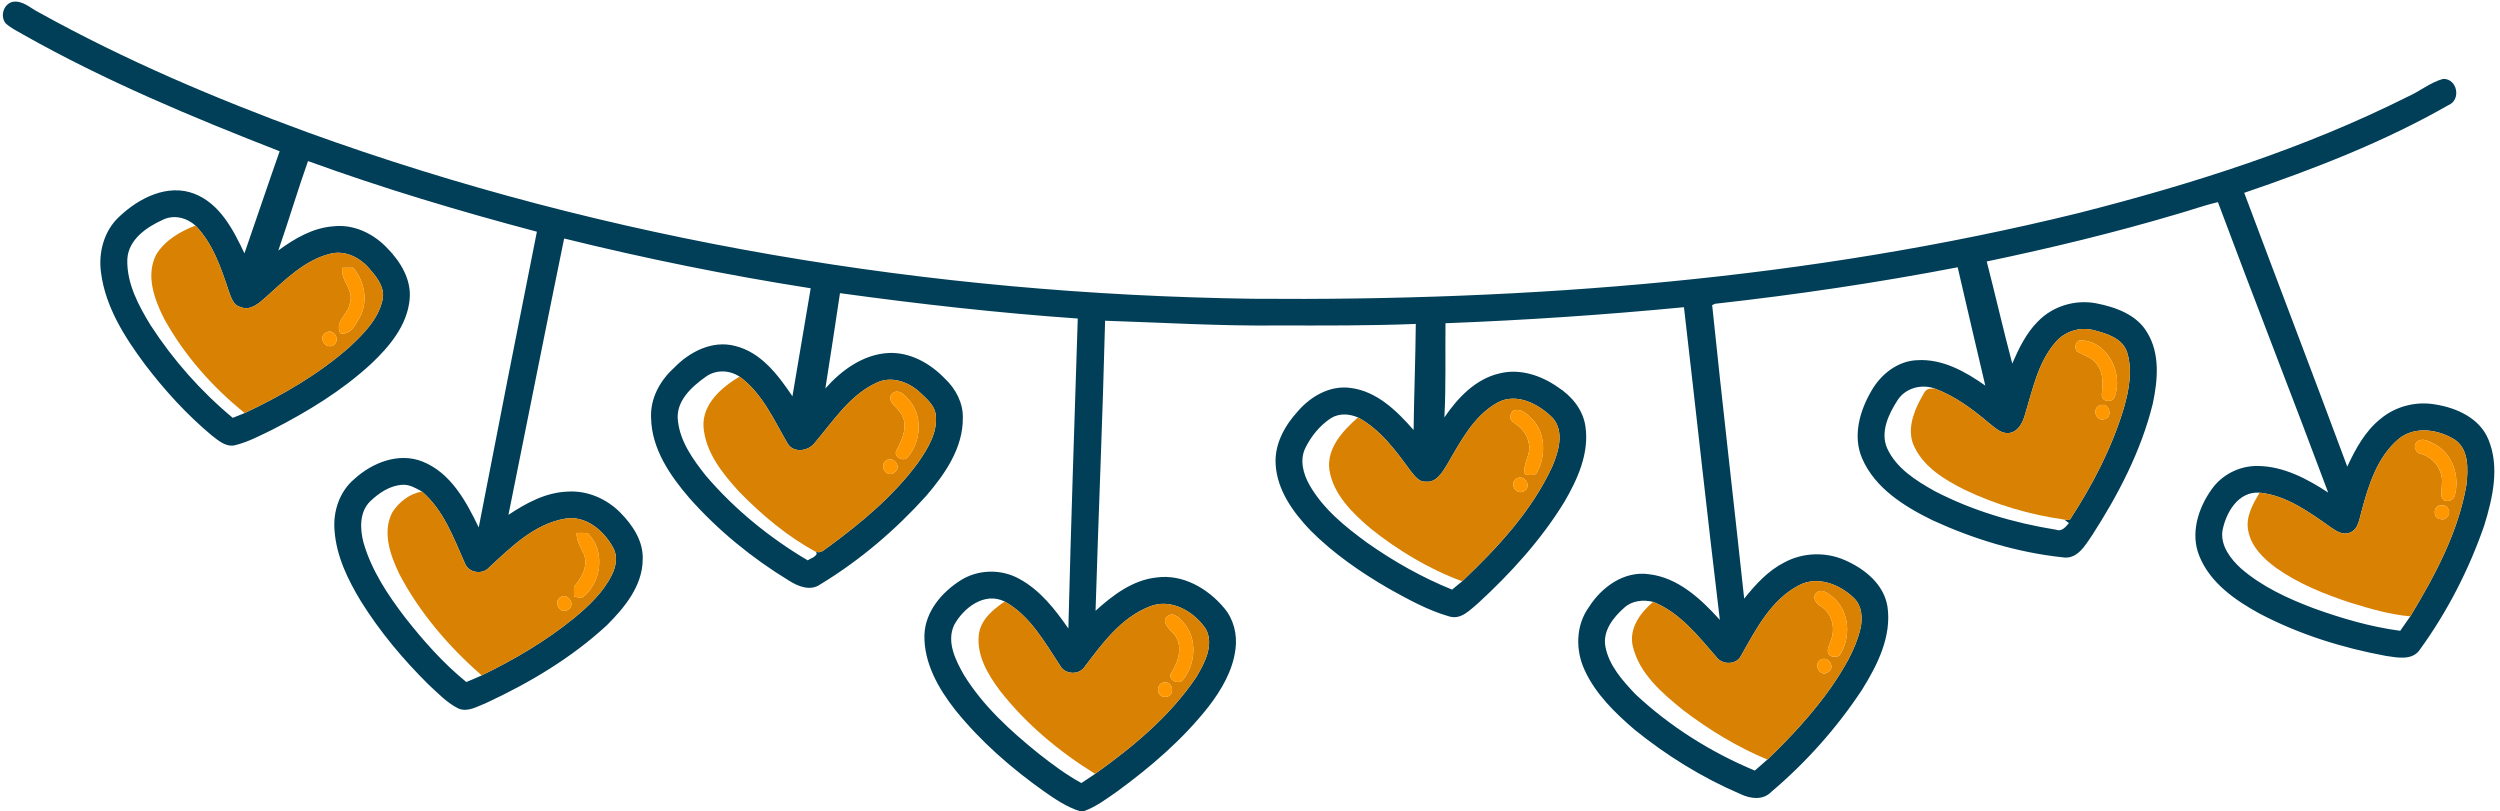 <?xml version="1.0" encoding="UTF-8" standalone="no"?><svg xmlns="http://www.w3.org/2000/svg" xmlns:xlink="http://www.w3.org/1999/xlink" fill="#013f58" height="280.6" preserveAspectRatio="xMidYMid meet" version="1" viewBox="-0.3 0.4 864.9 280.6" width="864.9" zoomAndPan="magnify"><g id="change1_1"><path d="M 1.60 8.41 C -0.30 5.93 0.92 1.85 4.01 1.05 C 7.60 0.40 10.32 3.34 13.31 4.78 C 42.89 21.19 74.11 34.44 105.84 46.09 C 210.51 84.04 321.88 102.17 433.06 103.76 C 529.04 104.56 625.63 97.06 719.03 74.05 C 758.03 64.11 796.72 51.90 832.77 33.80 C 836.92 31.97 840.53 28.88 844.93 27.69 C 849.85 27.58 851.25 34.94 846.76 36.77 C 824.45 49.51 800.37 58.83 776.11 67.11 C 787.94 98.70 800.02 130.20 811.76 161.83 C 814.61 155.72 817.93 149.55 823.30 145.28 C 828.45 140.97 835.51 139.16 842.12 140.31 C 849.54 141.47 857.51 145.01 860.56 152.38 C 864.56 161.93 862.08 172.68 859.15 182.18 C 853.88 197.41 846.42 211.95 836.97 225.01 C 834.38 229.04 829.11 227.91 825.15 227.32 C 809.99 224.52 795.06 219.85 781.39 212.66 C 772.91 208.02 764.25 201.98 760.54 192.67 C 757.44 184.96 760.15 176.27 764.77 169.79 C 768.36 164.57 774.65 161.44 780.98 161.61 C 789.84 161.76 797.92 166.07 805.16 170.81 C 792.64 137.25 779.52 103.90 767.01 70.32 C 762.28 71.42 757.73 73.10 753.07 74.41 C 731.31 80.88 709.24 86.21 687.03 90.86 C 690.05 102.62 692.76 114.45 695.86 126.18 C 698.12 121.01 700.60 115.76 704.64 111.71 C 709.75 106.33 717.56 103.96 724.83 105.32 C 731.54 106.63 738.92 109.20 742.55 115.46 C 747.06 122.81 746.19 131.98 744.48 140.05 C 740.46 156.37 732.57 171.49 723.51 185.55 C 721.06 189.13 718.28 194.16 713.10 193.19 C 697.62 191.52 682.49 186.91 668.36 180.43 C 658.61 175.66 648.44 169.39 643.94 159.03 C 640.53 151.17 643.14 142.31 647.32 135.30 C 650.60 129.73 656.34 125.24 663.00 125.01 C 671.71 124.48 679.65 128.95 686.53 133.80 C 683.27 120.18 680.18 106.51 676.98 92.87 C 649.19 98.21 621.18 102.36 593.07 105.49 C 592.81 105.60 592.30 105.84 592.04 105.95 C 595.53 139.82 599.48 173.65 603.12 207.50 C 607.02 202.64 611.33 197.87 616.97 195.00 C 623.34 191.53 631.32 191.24 637.95 194.19 C 644.77 197.16 651.44 202.48 652.69 210.25 C 654.19 220.58 649.23 230.43 643.93 238.96 C 635.22 252.18 624.55 264.15 612.47 274.38 C 609.58 277.36 605.24 276.74 601.83 275.11 C 588.65 269.47 576.31 261.84 565.18 252.82 C 558.35 246.94 551.63 240.44 547.87 232.11 C 544.69 225.24 544.87 216.66 549.41 210.42 C 553.77 203.51 561.54 197.88 570.06 199.04 C 580.19 200.17 588.16 207.61 594.70 214.86 C 590.35 178.83 586.47 142.74 582.28 106.68 C 554.83 109.32 527.32 111.18 499.78 112.23 C 499.66 123.08 499.98 133.95 499.40 144.80 C 504.02 138.02 510.20 131.48 518.49 129.58 C 525.51 127.81 532.85 130.27 538.62 134.31 C 543.45 137.38 547.42 142.19 548.21 148.00 C 549.53 157.25 545.49 166.20 540.93 174.00 C 532.88 187.16 522.39 198.66 511.07 209.08 C 508.24 211.41 505.18 214.91 501.07 213.66 C 493.62 211.53 486.79 207.71 480.05 203.97 C 470.35 198.32 461.00 191.88 453.06 183.90 C 447.06 177.63 441.52 169.98 441.02 161.01 C 440.58 154.08 444.15 147.68 448.68 142.70 C 453.14 137.52 459.83 133.64 466.87 134.60 C 476.03 135.72 482.95 142.56 488.75 149.17 C 488.91 136.94 489.39 124.70 489.51 112.47 C 473.68 113.10 457.84 113.02 442.00 113.00 C 421.99 113.23 402.00 112.01 382.02 111.36 C 381.19 144.81 379.73 178.25 378.72 211.70 C 384.70 206.29 391.56 201.06 399.85 200.18 C 408.89 198.94 417.60 203.99 423.22 210.77 C 426.52 214.64 427.80 219.96 427.13 224.96 C 426.21 232.39 422.29 239.05 417.80 244.89 C 408.86 256.24 397.80 265.74 386.17 274.22 C 382.54 276.75 378.94 279.48 374.75 281.00 L 373.20 281.00 C 368.67 279.57 364.72 276.86 360.87 274.17 C 349.54 266.14 338.95 256.90 330.22 246.07 C 324.38 238.65 319.30 229.80 319.51 220.08 C 319.78 212.01 325.48 205.33 332.01 201.19 C 338.03 197.34 346.14 197.17 352.36 200.68 C 359.58 204.59 364.72 211.22 369.31 217.84 C 370.20 182.09 371.42 146.34 372.56 110.60 C 345.04 108.67 317.62 105.58 290.30 101.82 C 288.67 112.82 286.97 123.81 285.24 134.79 C 290.82 128.46 298.33 123.02 307.02 122.52 C 314.53 122.15 321.53 126.11 326.60 131.39 C 330.31 134.87 332.92 139.77 332.80 144.95 C 332.91 155.36 326.62 164.41 320.10 171.99 C 309.44 183.80 297.18 194.26 283.57 202.52 C 280.12 205.02 275.83 203.31 272.64 201.26 C 259.88 193.49 248.15 183.92 238.23 172.74 C 231.50 164.93 225.13 155.65 224.95 144.96 C 224.61 138.32 228.01 132.09 232.83 127.73 C 238.18 122.13 246.16 117.99 254.04 120.09 C 263.06 122.31 268.92 130.20 273.85 137.50 C 275.99 125.05 278.07 112.59 280.17 100.13 C 251.50 95.65 223.04 89.86 194.87 82.91 C 188.33 114.75 182.04 146.65 175.60 178.52 C 181.71 174.45 188.48 170.76 196.00 170.48 C 202.79 170.00 209.54 172.92 214.28 177.72 C 218.59 182.06 222.35 187.67 222.05 194.06 C 221.94 203.12 215.79 210.58 209.69 216.67 C 197.40 228.04 182.82 236.69 167.69 243.70 C 164.76 244.81 161.52 246.87 158.33 245.53 C 154.28 243.55 151.19 240.17 147.91 237.18 C 139.12 228.49 131.13 218.94 124.58 208.44 C 120.05 200.97 116.07 192.81 115.44 183.96 C 114.85 177.41 117.15 170.46 122.25 166.15 C 128.48 160.46 137.65 156.78 145.92 160.10 C 155.69 164.03 160.99 173.88 165.32 182.87 C 171.91 148.74 178.65 114.65 185.44 80.56 C 158.74 73.48 132.23 65.57 106.26 56.12 C 102.63 66.36 99.56 76.79 95.99 87.05 C 101.61 82.92 107.94 79.20 115.06 78.69 C 122.09 77.89 128.99 81.24 133.72 86.29 C 138.30 90.95 142.08 97.16 141.42 103.94 C 140.59 112.94 134.47 120.25 128.15 126.22 C 118.05 135.55 106.19 142.76 94.00 149.01 C 89.75 151.05 85.53 153.34 80.92 154.45 C 77.78 155.12 75.24 152.78 72.94 151.03 C 64.26 143.78 56.60 135.36 49.77 126.37 C 42.82 117.01 36.23 106.66 34.67 94.87 C 33.63 87.78 35.71 80.07 41.14 75.19 C 47.84 68.88 57.71 63.86 66.95 67.43 C 75.83 70.91 80.42 79.93 84.27 88.05 C 88.37 76.29 92.30 64.48 96.45 52.73 C 66.16 40.92 36.04 28.35 7.68 12.34 C 5.61 11.11 3.37 10.08 1.60 8.41 M 43.75 90.07 C 43.47 98.38 47.60 106.04 51.81 112.94 C 59.60 124.95 69.21 135.82 80.23 144.96 C 81.61 144.42 82.98 143.86 84.35 143.30 C 97.26 137.20 109.80 129.97 120.55 120.51 C 125.42 115.93 130.61 110.85 132.06 104.06 C 132.90 100.21 130.45 96.75 128.05 94.01 C 124.75 89.74 119.27 86.73 113.79 88.23 C 104.83 90.51 98.19 97.43 91.49 103.37 C 89.20 105.39 86.26 108.04 82.97 106.63 C 80.41 106.07 79.66 103.32 78.87 101.18 C 76.18 93.11 73.38 84.66 67.31 78.43 C 64.25 75.67 59.79 74.56 55.98 76.46 C 50.37 79.00 44.11 83.30 43.75 90.07 M 710.81 118.82 C 704.67 125.91 702.87 135.40 700.18 144.11 C 699.43 146.71 697.93 149.65 695.00 150.17 C 692.18 150.66 690.01 148.49 688.00 146.91 C 682.23 142.02 676.07 137.40 668.92 134.77 C 664.28 133.19 658.80 134.69 656.13 138.93 C 653.09 143.67 650.16 149.77 652.53 155.38 C 655.67 162.39 662.53 166.66 668.98 170.28 C 682.05 177.08 696.38 181.30 710.90 183.64 C 712.96 184.47 714.28 182.77 715.46 181.37 C 715.07 181.07 714.30 180.47 713.91 180.17 C 714.36 180.20 715.27 180.27 715.72 180.31 C 723.61 168.28 730.33 155.34 734.48 141.53 C 736.24 135.33 737.55 128.57 735.59 122.27 C 733.98 117.41 728.58 115.79 724.14 114.65 C 719.35 113.36 713.98 115.01 710.81 118.82 M 243.83 130.77 C 238.88 134.28 233.33 139.33 234.24 146.05 C 235.04 153.29 239.53 159.46 243.93 165.01 C 253.89 176.65 265.95 186.46 279.12 194.25 C 280.19 193.55 281.67 193.22 282.27 191.98 L 282.03 191.35 L 282.93 191.45 C 284.36 191.41 285.33 190.13 286.50 189.46 C 297.89 181.08 308.93 171.87 317.35 160.41 C 320.64 155.62 324.09 150.15 323.45 144.09 C 323.13 140.63 320.25 138.31 317.90 136.10 C 313.98 132.45 307.97 130.36 302.90 132.84 C 293.65 137.12 288.02 146.02 281.64 153.52 C 279.46 156.51 274.21 157.31 272.16 153.79 C 267.39 145.61 263.43 136.43 255.54 130.68 C 251.98 128.37 247.31 128.22 243.83 130.77 M 517.77 139.69 C 509.40 144.35 504.92 153.32 500.24 161.28 C 498.63 163.93 496.58 167.44 492.96 167.03 C 490.51 167.20 489.05 164.93 487.69 163.29 C 482.59 156.32 477.29 149.00 469.51 144.82 C 466.50 143.53 462.96 143.28 460.10 145.11 C 456.32 147.59 453.34 151.27 451.34 155.30 C 449.24 159.49 450.55 164.37 452.76 168.23 C 457.51 176.55 465.15 182.68 472.78 188.24 C 481.91 194.66 491.70 200.19 502.06 204.38 C 503.22 203.42 504.39 202.47 505.55 201.50 C 517.75 189.92 529.57 177.26 536.70 161.83 C 538.91 156.67 541.00 149.83 536.92 145.04 C 532.12 140.22 524.42 136.07 517.77 139.69 M 829.45 152.33 C 822.15 158.53 819.14 168.16 816.75 177.11 C 815.93 179.79 815.71 183.49 812.69 184.65 C 810.31 185.69 807.93 184.14 806.05 182.82 C 798.59 177.59 790.77 171.79 781.42 170.84 C 774.00 170.31 769.73 177.80 768.56 184.12 C 767.91 189.26 771.37 193.73 774.93 197.01 C 782.21 203.34 791.11 207.43 800.07 210.82 C 809.80 214.34 819.80 217.27 830.08 218.63 C 831.24 216.96 832.39 215.29 833.57 213.63 C 842.13 199.47 850.21 184.45 853.02 167.96 C 853.53 162.77 853.91 156.22 849.25 152.69 C 843.46 148.97 835.10 147.58 829.45 152.33 M 127.81 173.80 C 124.01 177.46 124.20 183.36 125.45 188.09 C 128.21 197.71 133.84 206.19 139.87 214.06 C 146.20 222.12 153.05 229.86 161.02 236.35 C 162.81 235.63 164.58 234.86 166.35 234.06 C 177.63 228.58 188.53 222.18 198.28 214.25 C 203.39 210.03 208.38 205.33 211.37 199.32 C 212.79 196.50 213.48 192.94 211.91 190.04 C 208.70 184.01 202.37 178.57 195.10 179.85 C 184.45 181.74 176.43 189.73 168.82 196.81 C 166.55 199.28 161.92 198.59 160.61 195.45 C 156.66 186.62 153.27 176.95 145.69 170.46 C 143.60 169.32 141.44 167.96 138.95 168.13 C 134.64 168.33 130.84 170.91 127.81 173.80 M 622.13 202.85 C 612.45 207.85 607.24 218.04 602.09 227.14 C 600.49 230.54 595.42 230.53 593.39 227.56 C 587.08 220.30 580.82 212.29 571.61 208.62 C 568.17 207.79 564.33 208.17 561.63 210.64 C 557.85 213.96 554.11 218.68 555.10 224.06 C 556.31 230.61 560.98 235.78 565.40 240.48 C 577.41 251.74 591.61 260.67 606.79 266.99 C 608.25 265.74 609.69 264.46 611.14 263.19 C 619.18 255.47 626.80 247.24 633.24 238.12 C 637.43 231.94 641.50 225.43 643.29 218.09 C 644.22 214.35 643.90 209.84 640.88 207.10 C 636.02 202.51 628.49 199.55 622.13 202.85 M 329.75 216.72 C 327.12 222.54 330.28 228.78 333.15 233.86 C 339.78 244.63 349.28 253.26 359.05 261.14 C 363.75 264.82 368.56 268.45 373.83 271.30 C 375.40 270.23 376.98 269.17 378.57 268.13 C 391.72 258.72 404.51 248.15 413.59 234.61 C 416.46 229.79 419.81 223.52 416.87 218.00 C 412.76 211.85 404.60 207.14 397.23 210.31 C 387.52 214.17 381.10 222.95 375.01 231.00 C 373.07 234.07 368.07 233.82 366.41 230.60 C 361.05 222.49 356.08 213.39 347.29 208.51 C 340.30 205.03 332.96 210.72 329.75 216.72 Z"/></g><g fill="#d98102" id="change2_1"><path d="M 53.73 88.49 C 56.72 83.55 62.04 80.46 67.31 78.43 C 73.38 84.66 76.18 93.11 78.87 101.18 C 79.66 103.32 80.41 106.07 82.97 106.63 C 86.26 108.04 89.20 105.39 91.49 103.37 C 98.19 97.43 104.83 90.51 113.79 88.23 C 119.27 86.73 124.75 89.74 128.05 94.01 C 130.45 96.75 132.90 100.21 132.06 104.06 C 130.61 110.85 125.42 115.93 120.55 120.51 C 109.80 129.97 97.26 137.20 84.35 143.30 C 73.17 134.28 63.42 123.26 56.47 110.65 C 53.10 103.98 50.05 95.66 53.73 88.49 M 118.12 93.06 C 117.42 97.50 122.30 100.67 120.76 105.19 C 120.32 109.08 115.44 111.43 117.39 115.66 C 120.98 116.53 122.69 112.64 124.20 110.12 C 127.15 104.60 125.86 97.71 121.90 93.03 C 120.64 93.04 119.38 93.05 118.12 93.06 M 112.42 115.49 C 109.64 117.04 112.12 121.29 114.97 119.91 C 117.70 118.22 115.34 113.78 112.42 115.49 Z"/><path d="M 710.81 118.82 C 713.98 115.01 719.35 113.36 724.14 114.65 C 728.58 115.79 733.98 117.41 735.59 122.27 C 737.55 128.57 736.24 135.33 734.48 141.53 C 730.33 155.34 723.61 168.28 715.72 180.31 C 715.27 180.27 714.36 180.20 713.91 180.17 C 701.94 178.48 690.17 175.03 679.26 169.78 C 672.53 166.40 665.46 162.14 662.06 155.12 C 659.28 149.62 661.50 143.33 664.25 138.30 C 665.07 137.09 665.45 135.30 667.08 134.91 C 667.54 134.87 668.46 134.80 668.92 134.77 C 676.07 137.40 682.23 142.02 688.00 146.91 C 690.01 148.49 692.18 150.66 695.00 150.17 C 697.93 149.65 699.43 146.71 700.18 144.11 C 702.87 135.40 704.67 125.91 710.81 118.82 M 719.03 118.19 C 717.67 118.86 717.41 120.60 718.11 121.86 C 720.57 123.36 723.74 124.04 725.33 126.69 C 727.58 129.72 727.11 133.62 726.82 137.14 C 726.78 139.32 730.23 139.81 731.12 138.03 C 734.69 129.79 728.55 117.72 719.03 118.19 M 726.54 140.57 C 723.19 141.16 724.65 146.59 727.86 145.37 C 730.84 144.62 729.37 139.67 726.54 140.57 Z"/><path d="M 255.54 130.68 C 263.43 136.43 267.39 145.61 272.16 153.79 C 274.21 157.31 279.46 156.51 281.64 153.52 C 288.02 146.02 293.65 137.12 302.90 132.84 C 307.97 130.36 313.98 132.45 317.90 136.10 C 320.25 138.31 323.13 140.63 323.45 144.09 C 324.09 150.15 320.64 155.62 317.35 160.41 C 308.93 171.87 297.89 181.08 286.50 189.46 C 285.33 190.13 284.36 191.41 282.93 191.45 L 282.03 191.35 C 272.10 186.01 263.35 178.62 255.49 170.60 C 249.70 164.26 243.74 156.93 243.08 148.03 C 242.65 140.13 249.38 134.39 255.54 130.68 M 308.42 136.48 C 306.15 139.05 309.86 141.09 311.13 143.04 C 314.15 147.09 312.08 152.15 309.92 156.05 C 308.48 158.30 312.20 160.34 313.68 158.64 C 318.54 153.08 319.05 143.69 313.70 138.25 C 312.46 136.74 310.35 134.93 308.42 136.48 M 306.52 159.56 C 303.56 161.13 306.25 165.96 309.05 163.90 C 311.76 162.28 309.30 158.30 306.52 159.56 Z"/><path d="M 517.77 139.69 C 524.42 136.07 532.12 140.22 536.92 145.04 C 541.00 149.83 538.91 156.67 536.70 161.83 C 529.57 177.26 517.75 189.92 505.55 201.50 C 494.05 197.27 483.39 190.85 473.84 183.21 C 467.54 177.86 460.96 171.45 459.60 162.92 C 458.64 155.43 464.31 149.37 469.51 144.82 C 477.29 149.00 482.59 156.32 487.69 163.29 C 489.05 164.93 490.51 167.20 492.96 167.03 C 496.58 167.44 498.63 163.93 500.24 161.28 C 504.92 153.32 509.40 144.35 517.77 139.69 M 523.32 142.42 C 521.94 143.43 521.77 145.73 523.40 146.58 C 525.97 148.25 528.18 150.70 528.62 153.84 C 529.59 157.64 526.17 160.96 527.34 164.72 C 528.78 164.52 530.87 165.36 531.58 163.59 C 534.54 157.87 534.39 150.14 529.75 145.35 C 528.06 143.71 525.90 141.52 523.32 142.42 M 524.14 166.09 C 521.70 168.02 524.44 171.92 527.09 170.26 C 529.82 168.47 526.89 164.16 524.14 166.09 Z"/><path d="M 829.45 152.33 C 835.10 147.58 843.46 148.97 849.25 152.69 C 853.91 156.22 853.53 162.77 853.02 167.96 C 850.21 184.45 842.13 199.47 833.57 213.63 C 826.53 213.02 819.71 211.01 812.98 208.95 C 803.94 205.98 794.95 202.40 787.15 196.87 C 782.77 193.67 778.47 189.49 777.48 183.93 C 776.55 179.18 779.12 174.78 781.42 170.84 C 790.77 171.79 798.59 177.59 806.05 182.82 C 807.93 184.14 810.31 185.69 812.69 184.65 C 815.71 183.49 815.93 179.79 816.75 177.11 C 819.14 168.16 822.15 158.53 829.45 152.33 M 836.19 153.03 C 834.26 154.21 835.23 157.17 837.36 157.44 C 841.85 158.77 845.09 163.26 844.47 168.00 C 844.64 169.81 843.47 172.33 845.40 173.54 C 846.71 174.02 848.48 173.46 848.91 172.00 C 850.84 165.35 848.24 157.37 841.95 154.03 C 840.20 153.27 838.01 151.74 836.19 153.03 M 843.31 175.36 C 841.31 176.35 841.69 179.85 843.97 179.97 C 846.05 180.75 847.88 177.91 846.57 176.26 C 845.91 175.03 844.46 175.12 843.31 175.36 Z"/><path d="M 135.48 177.55 C 137.75 174.03 141.51 171.13 145.69 170.46 C 153.27 176.95 156.66 186.62 160.61 195.45 C 161.92 198.59 166.55 199.28 168.82 196.81 C 176.43 189.73 184.45 181.74 195.10 179.85 C 202.37 178.57 208.70 184.01 211.91 190.04 C 213.48 192.94 212.79 196.50 211.37 199.32 C 208.38 205.33 203.39 210.03 198.28 214.25 C 188.53 222.18 177.63 228.58 166.35 234.06 C 154.99 224.15 144.94 212.45 137.89 199.07 C 134.74 192.55 131.81 184.46 135.48 177.55 M 199.15 184.79 C 199.17 187.50 200.58 189.79 201.71 192.15 C 203.31 196.26 200.84 200.38 198.27 203.45 C 198.27 204.57 198.27 205.68 198.28 206.80 C 198.95 206.92 200.29 207.17 200.95 207.29 C 207.84 202.31 209.34 190.91 203.01 184.86 C 201.73 184.74 200.44 184.72 199.15 184.79 M 193.18 207.29 C 191.19 209.27 193.72 212.96 196.21 211.36 C 199.23 209.71 195.86 204.86 193.18 207.29 Z"/><path d="M 622.13 202.85 C 628.49 199.55 636.02 202.51 640.88 207.10 C 643.90 209.84 644.22 214.35 643.29 218.09 C 641.50 225.43 637.43 231.94 633.24 238.12 C 626.80 247.24 619.18 255.47 611.14 263.19 C 600.69 258.81 590.92 252.89 581.93 246.02 C 574.66 240.14 566.81 233.43 564.57 223.93 C 563.16 217.83 567.22 212.34 571.61 208.62 C 580.82 212.29 587.08 220.30 593.39 227.56 C 595.42 230.53 600.49 230.54 602.09 227.14 C 607.24 218.04 612.45 207.85 622.13 202.85 M 628.24 205.38 C 626.34 206.98 628.05 209.31 629.74 210.22 C 633.61 212.67 634.75 217.92 633.09 222.02 C 632.75 223.34 631.84 224.58 632.09 226.00 C 632.48 227.84 634.57 227.80 636.00 227.30 C 640.33 221.06 639.61 211.42 633.40 206.65 C 632.00 205.60 629.94 203.94 628.24 205.38 M 629.48 228.72 C 626.95 230.17 629.30 234.84 632.04 232.97 C 635.00 231.55 632.21 226.96 629.48 228.72 Z"/><path d="M 338.34 219.98 C 338.93 214.80 343.25 211.24 347.29 208.51 C 356.08 213.39 361.05 222.49 366.41 230.60 C 368.07 233.82 373.07 234.07 375.01 231.00 C 381.10 222.95 387.52 214.17 397.23 210.31 C 404.60 207.14 412.76 211.85 416.87 218.00 C 419.81 223.52 416.46 229.79 413.59 234.61 C 404.51 248.15 391.72 258.72 378.57 268.13 C 366.15 260.45 354.71 250.92 345.68 239.40 C 341.53 233.83 337.50 227.21 338.34 219.98 M 404.21 213.17 C 400.96 214.76 403.89 217.90 405.58 219.42 C 409.18 223.35 407.56 229.03 405.01 233.05 C 403.43 235.38 406.98 237.36 408.80 235.78 C 413.41 230.32 414.06 221.40 409.21 215.87 C 407.95 214.50 406.32 212.44 404.21 213.17 M 402.46 236.49 C 399.35 236.81 399.81 241.88 402.98 241.48 C 406.39 241.39 405.62 235.92 402.46 236.49 Z"/></g><g fill="#ff9800" id="change3_1"><path d="M 118.12 93.06 C 119.38 93.05 120.64 93.04 121.90 93.03 C 125.86 97.71 127.15 104.60 124.20 110.12 C 122.69 112.64 120.98 116.53 117.39 115.66 C 115.44 111.43 120.32 109.08 120.76 105.19 C 122.30 100.67 117.42 97.50 118.12 93.06 Z"/><path d="M 112.42 115.49 C 115.34 113.78 117.70 118.22 114.97 119.91 C 112.12 121.29 109.64 117.04 112.42 115.49 Z"/><path d="M 719.03 118.19 C 728.55 117.72 734.69 129.79 731.12 138.03 C 730.23 139.81 726.78 139.32 726.82 137.14 C 727.11 133.62 727.58 129.72 725.33 126.69 C 723.74 124.04 720.57 123.36 718.11 121.86 C 717.41 120.60 717.67 118.86 719.03 118.19 Z"/><path d="M 308.42 136.48 C 310.35 134.93 312.46 136.74 313.70 138.25 C 319.05 143.69 318.54 153.08 313.68 158.64 C 312.20 160.34 308.48 158.30 309.92 156.05 C 312.08 152.15 314.15 147.09 311.13 143.04 C 309.86 141.09 306.15 139.05 308.42 136.48 Z"/><path d="M 726.54 140.57 C 729.37 139.67 730.84 144.62 727.86 145.37 C 724.65 146.59 723.19 141.16 726.54 140.57 Z"/><path d="M 523.32 142.42 C 525.90 141.52 528.06 143.71 529.75 145.35 C 534.39 150.14 534.54 157.87 531.58 163.59 C 530.87 165.36 528.78 164.52 527.34 164.72 C 526.17 160.96 529.59 157.64 528.62 153.84 C 528.18 150.70 525.97 148.25 523.40 146.58 C 521.77 145.73 521.94 143.43 523.32 142.42 Z"/><path d="M 836.19 153.03 C 838.01 151.74 840.20 153.27 841.95 154.03 C 848.24 157.37 850.84 165.35 848.91 172.00 C 848.48 173.46 846.71 174.02 845.40 173.54 C 843.47 172.33 844.64 169.81 844.47 168.00 C 845.09 163.26 841.85 158.77 837.36 157.44 C 835.23 157.17 834.26 154.21 836.19 153.03 Z"/><path d="M 306.52 159.56 C 309.30 158.30 311.76 162.28 309.05 163.90 C 306.25 165.96 303.56 161.13 306.52 159.56 Z"/><path d="M 524.14 166.09 C 526.89 164.16 529.82 168.47 527.09 170.26 C 524.44 171.92 521.70 168.02 524.14 166.09 Z"/><path d="M 843.31 175.36 C 844.46 175.12 845.91 175.03 846.57 176.26 C 847.88 177.91 846.05 180.75 843.97 179.97 C 841.69 179.85 841.31 176.35 843.31 175.36 Z"/><path d="M 199.15 184.79 C 200.44 184.72 201.73 184.74 203.01 184.86 C 209.34 190.91 207.84 202.31 200.95 207.29 C 200.29 207.17 198.95 206.92 198.28 206.80 C 198.27 205.68 198.27 204.57 198.27 203.45 C 200.84 200.38 203.31 196.26 201.71 192.15 C 200.58 189.79 199.17 187.50 199.15 184.79 Z"/><path d="M 628.24 205.38 C 629.94 203.94 632.00 205.60 633.40 206.65 C 639.61 211.42 640.33 221.06 636.00 227.30 C 634.57 227.80 632.48 227.84 632.09 226.00 C 631.84 224.58 632.75 223.34 633.09 222.02 C 634.75 217.92 633.61 212.67 629.74 210.22 C 628.05 209.31 626.34 206.98 628.24 205.38 Z"/><path d="M 193.18 207.29 C 195.86 204.86 199.23 209.71 196.21 211.36 C 193.72 212.96 191.19 209.27 193.18 207.29 Z"/><path d="M 404.21 213.17 C 406.32 212.44 407.95 214.50 409.21 215.87 C 414.06 221.40 413.41 230.32 408.80 235.78 C 406.98 237.36 403.43 235.38 405.01 233.05 C 407.56 229.03 409.18 223.35 405.58 219.42 C 403.89 217.90 400.96 214.76 404.21 213.17 Z"/><path d="M 629.48 228.72 C 632.21 226.96 635.00 231.55 632.04 232.97 C 629.30 234.84 626.95 230.17 629.48 228.72 Z"/><path d="M 402.46 236.49 C 405.62 235.92 406.39 241.39 402.98 241.48 C 399.81 241.88 399.35 236.81 402.46 236.49 Z"/></g></svg>